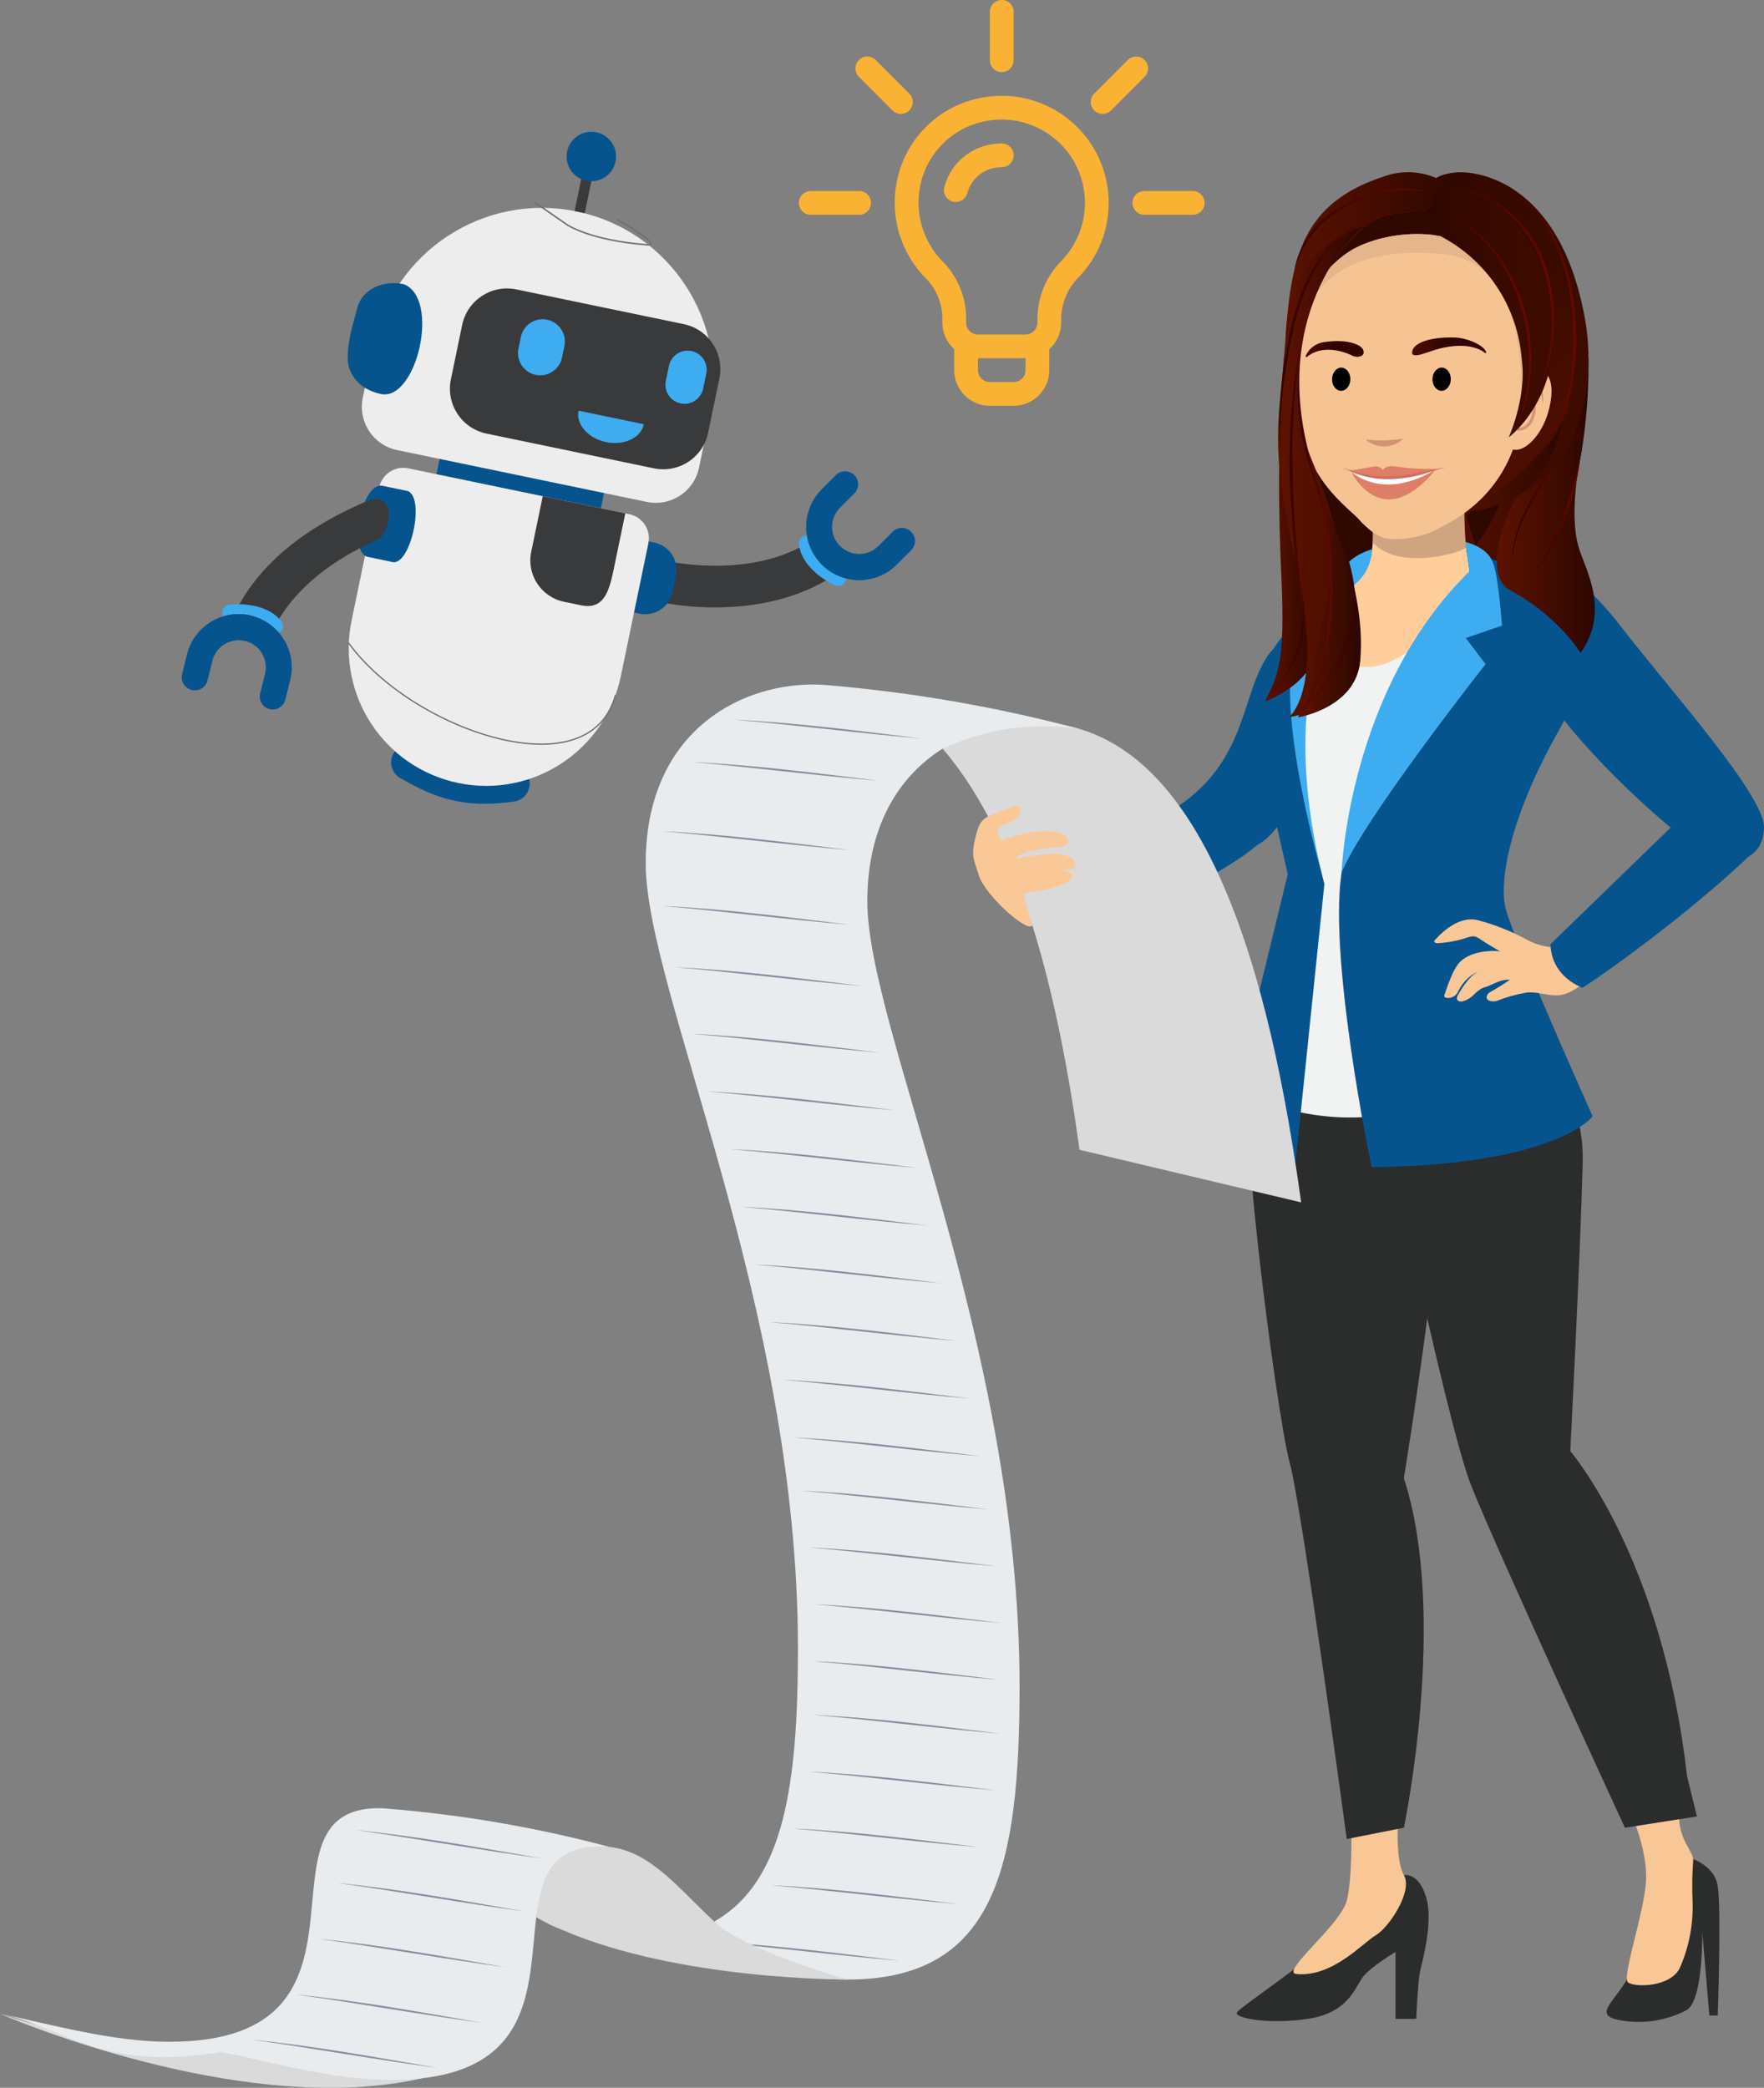 <?xml version="1.0" encoding="utf-8"?>
<svg xmlns="http://www.w3.org/2000/svg" xmlns:xlink="http://www.w3.org/1999/xlink" version="1.1" id="Layer_2_00000183233215387541652990000012170040760510545801_" x="0px" y="0px" viewBox="0 0 388.626 459.777" style="enable-background:new 0 0 388.626 459.777;">
<rect x="0" y="0" width="388.626" height="459.777" fill="#808080" stroke="none"/>
<style type="text/css">
	.st0{fill:#06548E;}
	.st1{fill:#EDEDED;}
	.st2{fill:#393A3B;}
	.st3{fill:#3EACF0;}
	.st4{fill:#706F6F;}
	.st5{fill:#F9B233;}
	.st6{fill:url(#SVGID_1_);}
	.st7{fill:#2B2C2C;}
	.st8{fill:#F9C796;}
	.st9{fill:#F1F2F2;}
	.st10{fill:#2F0800;}
	.st11{fill:url(#SVGID_00000048486943838512627820000017033582622846272141_);}
	.st12{fill:#FFCE9B;}
	.st13{fill:url(#SVGID_00000127032947683171118120000001846774105418361218_);}
	.st14{fill:url(#SVGID_00000037680791869328961890000016254908683813835700_);}
	.st15{fill:#CEA580;}
	.st16{fill:url(#SVGID_00000176002903783785631410000000354929115554120093_);}
	.st17{fill:url(#SVGID_00000082362992275221513030000013291978889158758331_);}
	.st18{fill:#5A2110;}
	.st19{fill:#F6C493;}
	.st20{fill:#E5B68B;}
	.st21{fill:#D39375;}
	.st22{fill:url(#SVGID_00000020400086051815952620000016317729548990930083_);}
	.st23{fill:url(#SVGID_00000044143478688386092660000009532951574582136503_);}
	.st24{fill:#FFFFFF;}
	.st25{fill:#DE7E67;}
	.st26{fill:#D86C5C;}
	.st27{fill:url(#SVGID_00000026881966543722127430000004183325681100386486_);}
	.st28{fill:url(#SVGID_00000176037384039213701880000009421243397886584492_);}
	.st29{fill:url(#SVGID_00000111164321626299880470000005906130006348975783_);}
	.st30{fill:url(#SVGID_00000083810075137773962500000014941440328243754399_);}
	.st31{fill:url(#SVGID_00000145033837227315041050000018133231749798023580_);}
	.st32{fill:url(#SVGID_00000173150632506670668400000011498317846844983176_);}
	.st33{fill:url(#SVGID_00000037679566694605052610000009235010893810853272_);}
	.st34{fill:url(#SVGID_00000160160641898666650460000003325716265615651747_);}
	.st35{fill:url(#SVGID_00000033338412122728244280000012216487020252155314_);}
	.st36{fill:url(#SVGID_00000111186135906038459290000013152107216366525090_);}
	.st37{fill:url(#SVGID_00000114064838453692976560000010764950843654437774_);}
	.st38{fill:url(#SVGID_00000173137496247304267880000018384344779537396382_);}
	.st39{fill:url(#SVGID_00000165926158530536280740000003966518115335736244_);}
	.st40{fill:url(#SVGID_00000165950077075140729060000013869952468639520441_);}
	.st41{fill:url(#SVGID_00000058571090595965105220000004563174734898145455_);}
	.st42{fill:#DADADA;}
	.st43{fill:#E8ECEF;}
	.st44{opacity:0.5;}
	.st45{fill:#212D4C;}
	.st46{fill:#FAC897;}
</style>
<path class="st0" d="M106.773,177.012c-7.2,0-12.424-2.101-18.6-5.658&#xD;&#xA;	c-1.916-1.104-2.575-3.552-1.471-5.468s3.552-2.575,5.468-1.471l0,0&#xD;&#xA;	c6.75,3.888,11.232,5.411,19.952,4.175c2.189-0.311,4.216,1.212,4.527,3.401s-1.212,4.216-3.401,4.527&#xD;&#xA;	l0,0C111.105,176.835,108.941,177,106.773,177.012z"/>
<rect x="111.028" y="87.407" transform="matrix(0.203 -0.979 0.979 0.203 -12.248 196.773)" class="st0" width="7.47" height="37.009"/>
<path class="st1" d="M142.509,110.532L87.468,99.116c-5.259-1.091-8.638-6.239-7.548-11.498l0,0l2.424-11.686&#xD;&#xA;	c4.243-20.458,24.268-33.603,44.727-29.36c20.458,4.243,33.603,24.268,29.36,44.727l-2.424,11.686&#xD;&#xA;	c-1.091,5.259-6.239,8.638-11.498,7.548C142.51,110.532,142.51,110.532,142.509,110.532z"/>
<path class="st2" d="M113.76,63.733l36.887,7.651c5.463,1.133,8.973,6.481,7.84,11.944l-2.482,11.968&#xD;&#xA;	c-1.133,5.463-6.481,8.973-11.944,7.84l-36.887-7.651c-5.463-1.133-8.973-6.481-7.84-11.944&#xD;&#xA;	l2.482-11.968C102.949,66.11,108.296,62.6,113.76,63.733z"/>
<path class="st3" d="M118.022,82.555c-2.648-0.549-4.35-3.141-3.8-5.789l0.535-2.581&#xD;&#xA;	c0.561-2.646,3.16-4.336,5.806-3.775c2.63,0.557,4.318,3.13,3.784,5.764l-0.535,2.581&#xD;&#xA;	C123.263,81.402,120.671,83.104,118.022,82.555z"/>
<path class="st3" d="M149.947,88.844c-2.27-0.471-3.728-2.692-3.257-4.962v-0l0.687-3.315&#xD;&#xA;	c0.471-2.27,2.692-3.728,4.962-3.257c2.27,0.471,3.728,2.692,3.257,4.962l0,0l-0.687,3.315&#xD;&#xA;	C154.438,87.856,152.217,89.315,149.947,88.844z"/>
<path class="st0" d="M83.917,86.769c7.883,1.635,13.179-21.064,5.018-24.194&#xD;&#xA;	c-4.833-1.002-9.267,1.37-10.213,5.23c-0.465,1.898-1.923,6.135-2.096,10.104&#xD;&#xA;	C76.222,82.23,79.083,85.766,83.917,86.769z"/>
<rect x="123.285" y="40.096" transform="matrix(0.203 -0.979 0.979 0.203 62.308 159.044)" class="st2" width="11.172" height="2.288"/>
<circle class="st0" cx="130.275" cy="34.471" r="5.451"/>
<path class="st2" d="M157.588,133.758c-4.667,0.025-9.322-0.486-13.873-1.522&#xD;&#xA;	c-2.449-0.627-3.925-3.12-3.299-5.568c0.625-2.442,3.107-3.919,5.552-3.303&#xD;&#xA;	c0.336,0.083,18.091,4.35,31.615-3.564c2.18-1.279,4.984-0.549,6.263,1.63&#xD;&#xA;	c1.279,2.18,0.549,4.984-1.63,6.263c-0.003,0.002-0.007,0.004-0.01,0.006&#xD;&#xA;	C174.007,132.499,164.891,133.758,157.588,133.758z"/>
<path class="st0" d="M140.911,135.15l-1.385-0.287l0,0l3.247-15.657l0,0l1.385,0.287&#xD;&#xA;	c3.316,0.688,5.447,3.934,4.759,7.25l0,0l-0.756,3.647&#xD;&#xA;	C147.473,133.707,144.227,135.838,140.911,135.15L140.911,135.15z"/>
<path class="st3" d="M184.674,129.059c-0.235,0-0.467-0.048-0.682-0.142&#xD;&#xA;	c-0.295-0.128-7.241-3.208-7.983-9.036c-0.121-0.94,0.544-1.8,1.484-1.92&#xD;&#xA;	c0.94-0.121,1.8,0.544,1.92,1.484c0,0.001,0,0.002,0,0.003&#xD;&#xA;	c0.495,3.885,5.895,6.299,5.949,6.323c0.868,0.38,1.264,1.393,0.884,2.261&#xD;&#xA;	c-0.273,0.624-0.89,1.028-1.572,1.028H184.674z"/>
<path class="st0" d="M189.298,127.741c-6.463,0-11.703-5.239-11.703-11.702&#xD;&#xA;	c-0-3.103,1.232-6.08,3.426-8.274l3.142-3.144c1.117-1.117,2.928-1.118,4.045-0.001&#xD;&#xA;	s1.118,2.928,0.001,4.045l-3.142,3.144c-2.336,2.337-2.335,6.124,0.002,8.46&#xD;&#xA;	c1.122,1.121,2.643,1.751,4.229,1.751h0.001c1.587,0.004,3.111-0.627,4.229-1.753l3.142-3.143&#xD;&#xA;	c1.117-1.117,2.928-1.118,4.045-0.001s1.118,2.928,0.001,4.045l0,0l-3.142,3.143&#xD;&#xA;	c-2.189,2.202-5.169,3.437-8.274,3.43L189.298,127.741z"/>
<path class="st1" d="M100.966,172.434c-16.377-3.397-26.9-19.427-23.503-35.804v-0l6.074-29.286&#xD;&#xA;	c0.608-2.932,3.478-4.816,6.411-4.208c0,0,0,0,0,0l48.688,10.098&#xD;&#xA;	c2.932,0.608,4.816,3.478,4.208,6.411v0l-6.074,29.286&#xD;&#xA;	C133.373,165.308,117.343,175.83,100.966,172.434L100.966,172.434z"/>
<path class="st0" d="M84.309,106.991l5.618,1.165c3.705,1.835,0.562,15.935-3.247,15.657l-5.618-1.165&#xD;&#xA;	C76.583,121.718,79.661,106.028,84.309,106.991z"/>
<path class="st2" d="M60.663,137.682l-8.038-4.378c7.193-13.205,21.267-19.915,27.667-22.7&#xD;&#xA;	c4.441-1.933,5.142,1.12,5.218,1.472c0.298,1.375,0.304,5.688-2.975,7.116&#xD;&#xA;	C76.99,121.606,66.313,127.309,60.663,137.682z"/>
<path class="st3" d="M60.625,139.58c-0.525,0.001-1.022-0.24-1.347-0.652&#xD;&#xA;	c-2.429-3.071-8.299-2.35-8.359-2.343c-0.94,0.123-1.802-0.539-1.925-1.479&#xD;&#xA;	c-0.123-0.938,0.536-1.798,1.473-1.924c0.32-0.041,7.858-0.992,11.503,3.617&#xD;&#xA;	c0.588,0.744,0.462,1.823-0.282,2.411C61.386,139.45,61.011,139.58,60.625,139.58z"/>
<path class="st0" d="M60.092,156.252c-1.581-0-2.862-1.283-2.862-2.864&#xD;&#xA;	c0-0.231,0.028-0.46,0.083-0.684l1.068-4.314c0.794-3.207-1.162-6.451-4.37-7.245&#xD;&#xA;	s-6.451,1.162-7.245,4.37l0,0l-1.068,4.314c-0.377,1.534-1.927,2.471-3.461,2.094&#xD;&#xA;	s-2.471-1.927-2.094-3.461c0.001-0.002,0.001-0.005,0.002-0.007l1.068-4.314&#xD;&#xA;	c1.551-6.274,7.895-10.103,14.169-8.552c6.274,1.551,10.103,7.895,8.552,14.169&#xD;&#xA;	c-0,0.002-0.001,0.004-0.001,0.006l-1.068,4.314C62.55,155.354,61.406,156.251,60.092,156.252z"/>
<path class="st2" d="M127.982,133.293l-3.744-0.777c-5.022-1.042-8.249-5.958-7.208-10.98l2.542-12.257&#xD;&#xA;	l18.187,3.772l-2.542,12.257C134.177,130.331,133.005,134.335,127.982,133.293z"/>
<path class="st4" d="M119.273,164.026c-14.092,0-33.479-9.841-42.541-22.271&#xD;&#xA;	c-0.047-0.064-0.033-0.154,0.031-0.2s0.154-0.033,0.2,0.031&#xD;&#xA;	c10.037,13.769,32.798,24.349,46.835,21.767c6.089-1.119,10.111-4.655,11.631-10.227&#xD;&#xA;	c0.021-0.076,0.099-0.121,0.176-0.101s0.121,0.099,0.101,0.176l0,0&#xD;&#xA;	c-1.551,5.685-5.651,9.292-11.855,10.433C122.34,163.902,120.808,164.034,119.273,164.026z"/>
<path class="st4" d="M142.738,54.085c-0.277-0.005-0.553-0.032-0.826-0.08&#xD;&#xA;	c-0.089-0.004-10.596-0.662-16.881-4.247l-7.146-4.938c-0.075-0.051-0.094-0.152-0.043-0.227&#xD;&#xA;	c0.051-0.074,0.152-0.094,0.227-0.043c0.001,0,0.001,0.001,0.002,0.001l7.135,4.931&#xD;&#xA;	c6.208,3.54,16.638,4.193,16.743,4.199c1.15,0.184,1.236-0.019,1.236-0.021&#xD;&#xA;	c0.188-0.539-3.538-3.046-7.099-5.06c-0.078-0.044-0.106-0.144-0.062-0.222&#xD;&#xA;	s0.144-0.106,0.222-0.062l0,0c1.793,1.014,7.614,4.404,7.247,5.452&#xD;&#xA;	C143.417,53.981,143.177,54.085,142.738,54.085z"/>
<path class="st3" d="M133.525,97.36c3.973,0.824,7.698-0.938,8.32-3.937l-14.388-2.984&#xD;&#xA;	C126.836,93.437,129.552,96.536,133.525,97.36z"/>
<path class="st0" d="M189.298,127.741c-3.105,0.009-6.084-1.225-8.273-3.426&#xD;&#xA;	c-1.117-1.117-1.118-2.928-0.001-4.045s2.928-1.118,4.045-0.001l0,0&#xD;&#xA;	c1.119,1.125,2.642,1.756,4.229,1.751h0.001c1.587,0.004,3.111-0.627,4.229-1.753l3.142-3.143&#xD;&#xA;	c1.117-1.117,2.928-1.118,4.045-0.001s1.118,2.928,0.001,4.045l-3.142,3.143&#xD;&#xA;	c-2.189,2.202-5.169,3.437-8.274,3.43H189.298z"/>
<path class="st0" d="M42.925,152.003c-1.581-0-2.862-1.283-2.862-2.864&#xD;&#xA;	c0-0.231,0.028-0.46,0.083-0.684l1.068-4.314c1.552-6.274,7.897-10.101,14.171-8.549&#xD;&#xA;	c0,0,0.001,0,0.001,0c1.534,0.376,2.473,1.924,2.098,3.458&#xD;&#xA;	c-0.376,1.534-1.924,2.473-3.458,2.097c-0.004-0.001-0.009-0.002-0.013-0.003&#xD;&#xA;	c-3.207-0.794-6.451,1.163-7.245,4.37l-1.068,4.314C45.383,151.105,44.239,152.002,42.925,152.003z"/>
<path class="st5" d="M215.058,21.777c-8.436,2.007-15.06,8.532-17.192,16.937&#xD;&#xA;	c-2.117,8.184,0.296,16.875,6.329,22.797c2.264,2.43,3.487,5.649,3.407,8.969v0.563&#xD;&#xA;	c-0.001,2.233,0.952,4.361,2.618,5.848v4.625c0.005,4.336,3.519,7.85,7.855,7.855h5.237&#xD;&#xA;	c4.336-0.005,7.85-3.519,7.855-7.855v-4.625c1.666-1.487,2.619-3.615,2.618-5.848v-0.573&#xD;&#xA;	c-0.03-3.396,1.256-6.672,3.589-9.14c9.196-9.221,9.176-24.152-0.046-33.348&#xD;&#xA;	c-5.831-5.815-14.272-8.167-22.27-6.205L215.058,21.777z M225.93,81.516&#xD;&#xA;	c-0.002,1.445-1.173,2.617-2.618,2.618h-5.237c-1.445-0.002-2.617-1.173-2.618-2.618v-2.618h10.473&#xD;&#xA;	L225.93,81.516z M233.667,57.631c-3.326,3.441-5.165,8.053-5.119,12.839v0.573&#xD;&#xA;	c-0.002,1.445-1.173,2.617-2.618,2.618H215.457c-1.445-0.002-2.617-1.173-2.618-2.618v-0.563&#xD;&#xA;	c0.098-4.729-1.693-9.303-4.977-12.708c-4.701-4.629-6.574-11.416-4.912-17.801&#xD;&#xA;	c1.651-6.499,6.774-11.544,13.298-13.094c9.831-2.446,19.785,3.541,22.231,13.372&#xD;&#xA;	c1.552,6.237-0.273,12.831-4.811,17.382H233.667z M200.328,20.617l-7.406-7.405&#xD;&#xA;	c-1.024-1.021-2.682-1.018-3.703,0.007c-1.018,1.022-1.018,2.674,0,3.696l7.406,7.406&#xD;&#xA;	c1.024,1.021,2.682,1.018,3.703-0.007c1.018-1.022,1.018-2.674,0-3.696L200.328,20.617z&#xD;&#xA;	 M189.274,42.067h-10.648c-1.446-0.003-2.621,1.167-2.623,2.613c-0.003,1.446,1.167,2.621,2.613,2.623&#xD;&#xA;	c0.003,0,0.007,0,0.01,0h10.648c1.446-0.003,2.616-1.177,2.613-2.623&#xD;&#xA;	c-0.003-1.442-1.171-2.61-2.613-2.613H189.274z M262.76,42.067h-10.648&#xD;&#xA;	c-1.446,0.003-2.616,1.177-2.613,2.623c0.003,1.442,1.171,2.61,2.613,2.613h10.648&#xD;&#xA;	c1.446,0.003,2.621-1.167,2.623-2.613c0.003-1.446-1.167-2.621-2.613-2.623&#xD;&#xA;	C262.767,42.067,262.764,42.067,262.76,42.067z M252.167,13.211c-1.022-1.022-2.68-1.023-3.703-0&#xD;&#xA;	c-0,0-0,0-0,0l-7.406,7.406c-1.021,1.024-1.018,2.682,0.007,3.703&#xD;&#xA;	c1.022,1.018,2.675,1.018,3.696,0l7.406-7.406c1.022-1.022,1.023-2.68,0-3.703&#xD;&#xA;	C252.167,13.212,252.167,13.212,252.167,13.211z M220.693,0c-1.446,0-2.618,1.172-2.618,2.618&#xD;&#xA;	v10.648c-0.004,1.446,1.165,2.621,2.611,2.625c1.446,0.004,2.621-1.165,2.625-2.611&#xD;&#xA;	c0-0.005,0-0.009,0-0.014V2.618C223.311,1.172,222.139,0,220.693,0z"/>
<path class="st5" d="M220.693,31.594c-1.097,0.002-2.189,0.131-3.257,0.383&#xD;&#xA;	c-4.591,1.129-8.199,4.676-9.405,9.248c-0.348,1.403,0.507,2.823,1.911,3.172&#xD;&#xA;	c1.403,0.348,2.823-0.507,3.172-1.911c0.729-2.665,2.836-4.731,5.515-5.409&#xD;&#xA;	c0.676-0.161,1.369-0.243,2.064-0.245c1.446,0.003,2.621-1.167,2.623-2.613&#xD;&#xA;	c0.003-1.446-1.167-2.621-2.613-2.623c-0.003-0-0.007-0-0.01,0V31.594z"/>
<linearGradient id="SVGID_1_" gradientUnits="userSpaceOnUse" x1="4467.938" y1="604.635" x2="4504.646" y2="604.635" gradientTransform="matrix(-1 0 0 1 4817.91 -498)">
	<stop offset="0" style="stop-color:#2C0700"/>
	<stop offset="1" style="stop-color:#5D1200"/>
</linearGradient>
<path class="st6" d="M314.994,106.232c0,0-8.93,36.035,13.798,26.837s21.157-54.369,21.157-54.369&#xD;&#xA;	L314.994,106.232z"/>
<path class="st0" d="M290.479,136.902c-3.577,0.943-9.153,4.469-11.242,7.603&#xD;&#xA;	c-5.912,8.867-4.496,22.702-19.649,33.034c-8.08,5.509,10.528,12.063,17.322,8.578&#xD;&#xA;	c11.895-6.103,19.268-44.66,17.741-50.674L290.479,136.902z"/>
<path class="st0" d="M259.587,177.539l-24.404,17.912l5.352,10.141c0,0,31.569-13.226,38.307-21.39&#xD;&#xA;	S266.517,172.425,259.587,177.539z"/>
<path class="st7" d="M371.253,408.838c0,0,6.361,1.304,7.182,6.518s0,28.493,0,28.493h-1.847l-1.562-18.437&#xD;&#xA;	c0,0,0.262,15.457-3.568,17.319c-3.939,2.025-8.381,2.866-12.788,2.421&#xD;&#xA;	c-8.648-0.927-3.404-3.609,0.075-9.719S371.253,408.838,371.253,408.838z"/>
<path class="st7" d="M309.286,412.935c0,0,3.283-0.715,4.925,4.95s-1.026,14.418-1.436,16.653&#xD;&#xA;	s-0.762,10.056-0.762,10.056h-4.573v-14.712c0,0-5.745,3.352-7.387,5.773s-3.283,7.635-11.901,8.939&#xD;&#xA;	s-16.62-0.186-15.594-1.49s15.547-11.143,17.157-13.331S309.286,412.935,309.286,412.935z"/>
<path class="st8" d="M358.942,398.409c0,0,4.104,8.753,3.693,15.829s-5.399,21.223-3.962,22.34&#xD;&#xA;	s9.708,1.125,11.554-3.531c1.926-4.506,2.836-9.381,2.667-14.279&#xD;&#xA;	c-0.133-3-0.09-6.005,0.13-9c0.075-2.049-2.792-4.109-3.103-9.131&#xD;&#xA;	S358.942,398.409,358.942,398.409z"/>
<path class="st8" d="M308.055,399.154c0,0-0.821,10.243,1.231,13.781s-3.283,11.538-6.156,13.222&#xD;&#xA;	s-9.527,9.311-17.513,8.567c-3.764-0.351,9.921-10.896,11.152-16.342s0.924-15.875,0.924-15.875&#xD;&#xA;	L308.055,399.154z"/>
<path class="st7" d="M332.267,224.719c0,0,16.962,10.221,16.415,31.431s-2.736,63.422-2.736,63.422&#xD;&#xA;	s20.245,23.341,25.717,71.512l2.189,8.939l-15.868,2.483c0,0-28.453-61.58-33.924-75.485&#xD;&#xA;	s-22.434-93.86-21.887-98.329S332.267,224.719,332.267,224.719z"/>
<path class="st7" d="M307.093,226.189c0,0-26.874,2.849-31.252,7.339&#xD;&#xA;	c-4.377,4.49,5.54,78.595,8.276,88.528s12.585,82.934,12.585,82.934l12.585-2.483&#xD;&#xA;	c0,0,9.849-46.681,0-76.975c0,0,10.396-63.566,8.207-77.471C316.282,239.896,312.66,232.281,307.093,226.189z"/>
<path class="st9" d="M320.124,127.882c-2.394-0.792-5.047,0.172-7.103,1.631&#xD;&#xA;	c-1.411,1.001-5.2-0.632-6.88-0.221c-2.744,0.67-0.471-1.426-3.283-1.694&#xD;&#xA;	c-5.527-0.528-12.292,7.988-14.496,13.083c-6.028,13.935-5.159,29.781-3.633,44.887&#xD;&#xA;	c1.028,10.179,2.655,20.71,1.722,30.946c-0.228,2.506-7.964,26.099-7.595,26.237&#xD;&#xA;	c9.166,3.413,19.095,4.237,28.698,2.38c0.5-0.097,1.077-0.267,1.251-0.746&#xD;&#xA;	c0.081-0.377,0.019-0.771-0.174-1.106c-3.683-8.715-4.231-19.288-4.21-28.64&#xD;&#xA;	c-0.063-10.666,0.623-21.324,2.054-31.894c1.429-10.479,4.075-20.756,7.886-30.622&#xD;&#xA;	C316.172,147.535,328.76,130.738,320.124,127.882z"/>
<path class="st0" d="M327.89,123c5.138,1.364,10.343,2.46,15.594,3.283&#xD;&#xA;	c7.653,1.147,10.396,16.141,0,34.471s-13.406,32.83-11.764,39.396s19.151,45.688,19.151,45.688&#xD;&#xA;	s-7.686,10.67-48.711,11.217c0,0-10.007-47.877-6.365-66.207s7.746-31.736,13.491-40.49&#xD;&#xA;	s18.056-25.99,18.056-25.99L327.89,123z"/>
<path class="st0" d="M340.793,124.327c0,0,6.248,0.588,16.37,13.72s31.462,36.934,31.462,44.047&#xD;&#xA;	s-6.84,10.943-18.056,2.189s-30.107-27.632-32.563-36.66S340.793,124.327,340.793,124.327z"/>
<path class="st0" d="M297.796,129.292c0,0-10.123,8.481-12.038,22.16s6.019,43.226,6.019,43.226&#xD;&#xA;	l-6.317,61.009c0,0-13.381-0.547-15.843-5.198l14.09-58c0,0-4.241-18.056-6.156-28.453&#xD;&#xA;	S275.636,139.415,297.796,129.292z"/>
<path class="st3" d="M298.781,128.512c0,0-18.936,15.964-7.567,63.978c0,0-9.697-33.24-6.277-48.424&#xD;&#xA;	l3.961-2.816l-1.636-3.613C287.263,137.636,292.434,131.053,298.781,128.512z"/>
<path class="st8" d="M341.229,208.531c-1.825-0.26-3.585-0.862-5.186-1.774&#xD;&#xA;	c-3.288-1.761-6.768-3.135-10.372-4.094c-3.685-0.955-7.233,1.774-9.554,4.367&#xD;&#xA;	c-0.137,0.136-0.137,0.136-0.137,0.273c0,0.273,0.409,0.409,0.682,0.409&#xD;&#xA;	c2.373-0.124,4.716-0.584,6.96-1.365c0.399-0.113,0.814-0.159,1.228-0.136&#xD;&#xA;	c0.492,0.144,0.955,0.375,1.365,0.682c1.365,0.955,2.866,1.774,4.231,2.593&#xD;&#xA;	c-3.003-0.273-7.097,0.273-9.144,2.73c-0.677,0.923-1.228,1.933-1.638,3.003&#xD;&#xA;	c-0.546,1.228-0.955,2.457-1.365,3.685c-0.139,0.206-0.139,0.476,0,0.682&#xD;&#xA;	c0.071,0.078,0.168,0.127,0.273,0.136c1.155,0.235,2.31-0.4,2.73-1.501&#xD;&#xA;	c1.049-2.17,2.913-3.838,5.186-4.64c-2.32,0.682-4.231,3.685-5.323,5.596&#xD;&#xA;	c-0.546,0.955,0.136,1.501,0.955,1.365c0.924-0.233,1.771-0.703,2.457-1.365&#xD;&#xA;	c0.375-0.401,0.786-0.767,1.228-1.092c0.519-0.408,1.127-0.688,1.774-0.819&#xD;&#xA;	c1.774-0.682,3.139-1.638,5.05-1.501c-1.405,0.989-2.863,1.9-4.367,2.73&#xD;&#xA;	c-0.327,0.172-0.572,0.467-0.682,0.819c-0.409,1.228,1.501,1.365,2.184,1.092&#xD;&#xA;	c2.029-0.797,4.132-1.392,6.278-1.774c2.32-0.409,4.777,0.682,7.233,0.546s4.64-1.911,6.824-3.548&#xD;&#xA;	l5.596-4.504c0.325-0.145,0.537-0.463,0.546-0.819c0.098-0.9-0.093-1.809-0.546-2.593&#xD;&#xA;	c-1.234-2.343-2.848-4.464-4.777-6.278c-2.73,3.412-5.596,7.097-9.281,7.097L341.229,208.531z"/>
<path class="st0" d="M387.557,186.379c-9.848,9.858-27.24,23.477-38.875,31.144&#xD;&#xA;	c0,0-6.84-2.189-7.113-9.575l32.284-31.325L387.557,186.379z"/>
<path class="st10" d="M302.847,107.7c0,0,3.682,4.657,3.114,14.426s-11.838,8.065-11.838,8.065&#xD;&#xA;	s-3.484-13.282-4.591-19.31s0-14.259,0-14.259L302.847,107.7z"/>
<linearGradient id="SVGID_00000162332755798068289290000013229293409428016048_" gradientUnits="userSpaceOnUse" x1="4466.533" y1="616.427" x2="4488.174" y2="616.427" gradientTransform="matrix(-1 0 0 1 4817.91 -498)">
	<stop offset="0" style="stop-color:#2C0700"/>
	<stop offset="1" style="stop-color:#5D1200"/>
</linearGradient>
<path style="fill:url(#SVGID_00000162332755798068289290000013229293409428016048_);" d="M336.062,107.079&#xD;&#xA;	c-4.245,4.158-9.83,19.435-3.417,22.878c10.791,5.793,15.57,13.864,15.57,13.864&#xD;&#xA;	c6.474-9.235,1.259-17.988-0.341-23.04c-2.54-8.021,0.58-21.472,0.58-21.472&#xD;&#xA;	C349.549,83.1,340.306,102.921,336.062,107.079z"/>
<path class="st12" d="M323.663,107.587c-5.606,4.348-20.172,8.559-20.969,8.108&#xD;&#xA;	c-0.372,1.196,0.366,8.726-3.206,11.797c-16.968,14.586,3.915,35.42,24.175-0.419&#xD;&#xA;	C324.418,125.737,320.405,112.443,323.663,107.587z"/>
<path class="st3" d="M322.813,119.349c0,0,4.603,0.964,5.997,4.288c0.749,1.787,1.448,5.769,2.089,14.136&#xD;&#xA;	l-7.965,2.736l4.352,5.745c0,0-27.407,34.813-31.732,45.996c0,0,1.315-40.152,28.175-66.418&#xD;&#xA;	L322.813,119.349z"/>
<path class="st10" d="M325.085,120.16c3.535-4.565,6.054-9.833,7.388-15.451&#xD;&#xA;	c-2.478,3.502-5.709,6.404-9.456,8.493C323.587,115.555,324.277,117.878,325.085,120.16z"/>
<linearGradient id="SVGID_00000080905034300802618410000004171729770074898835_" gradientUnits="userSpaceOnUse" x1="4468.169" y1="602.416" x2="4485.088" y2="602.416" gradientTransform="matrix(-1 0 0 1 4817.91 -498)">
	<stop offset="0" style="stop-color:#620900"/>
	<stop offset="1" style="stop-color:#350400"/>
</linearGradient>
<path style="fill:url(#SVGID_00000080905034300802618410000004171729770074898835_);" d="M348.44,90.552&#xD;&#xA;	c-0.521,1.673-1.17,3.304-1.942,4.878c-1.581,3.115-3.336,6.139-5.257,9.057&#xD;&#xA;	c-1.912,2.897-3.656,5.903-5.222,9.001c-1.57,3.102-2.545,6.471-2.875,9.932&#xD;&#xA;	c0.014-1.751,0.239-3.493,0.671-5.19c0.438-1.699,1.023-3.356,1.749-4.953&#xD;&#xA;	c1.494-3.162,3.209-6.214,5.134-9.133c1.865-2.942,3.757-5.859,5.353-8.937&#xD;&#xA;	c1.66-3.055,2.799-6.365,3.371-9.794C349.285,87.156,348.956,88.88,348.44,90.552z"/>
<linearGradient id="SVGID_00000081622867518699844960000017809040973737515697_" gradientUnits="userSpaceOnUse" x1="4469.55" y1="611.641" x2="4479.591" y2="611.641" gradientTransform="matrix(-1 0 0 1 4817.91 -498)">
	<stop offset="0" style="stop-color:#620900"/>
	<stop offset="1" style="stop-color:#350400"/>
</linearGradient>
<path style="fill:url(#SVGID_00000081622867518699844960000017809040973737515697_);" d="M346.799,108.031&#xD;&#xA;	c-0.553,2.1-1.225,4.167-2.014,6.19c-0.789,2.024-1.699,3.998-2.724,5.914&#xD;&#xA;	c-1.019,1.915-2.18,3.752-3.473,5.495c1.083-1.875,2.086-3.785,3.025-5.723&#xD;&#xA;	c0.931-1.942,1.795-3.913,2.572-5.92c0.788-2.002,1.489-4.038,2.132-6.094&#xD;&#xA;	c0.637-2.057,1.212-4.138,1.726-6.241C347.773,103.804,347.357,105.935,346.799,108.031z"/>
<path class="st15" d="M302.433,119.468c5.299,5.92,18.168,2.781,20.559,1.149&#xD;&#xA;	c-0.435-3.997-0.41-11.21-0.41-11.21c-6.625,5.294-20.511,4.287-20.511,4.287&#xD;&#xA;	C302.368,115.603,302.489,117.536,302.433,119.468z"/>
<linearGradient id="SVGID_00000070827482081918880960000011220795613910624129_" gradientUnits="userSpaceOnUse" x1="4519.655" y1="566.861" x2="4386.076" y2="600.938" gradientTransform="matrix(-1 0 0 1 4817.91 -498)">
	<stop offset="0" style="stop-color:#2C0700"/>
	<stop offset="1" style="stop-color:#5D1200"/>
</linearGradient>
<path style="fill:url(#SVGID_00000070827482081918880960000011220795613910624129_);" d="M322.9,112.617&#xD;&#xA;	c26.063-3.489,28.925-28.036,26.245-42.627c-5.661-30.82-24.53-32.375-28.303-32.023&#xD;&#xA;	c-11.51,1.075-2.477,9.541-2.477,9.541C329.078,46,322.9,112.617,322.9,112.617z"/>
<linearGradient id="SVGID_00000153674165095113033500000000272904879026690489_" gradientUnits="userSpaceOnUse" x1="4472.932" y1="577.446" x2="4501.433" y2="577.446" gradientTransform="matrix(-1 0 0 1 4817.91 -498)">
	<stop offset="0" style="stop-color:#2C0700"/>
	<stop offset="1" style="stop-color:#5D1200"/>
</linearGradient>
<path style="fill:url(#SVGID_00000153674165095113033500000000272904879026690489_);" d="M319.464,46.908&#xD;&#xA;	c6.361-3.014,24.473,4.075,25.483,35.188s-22.047,30.521-22.047,30.521s13.313-11.504,15.151-33.426&#xD;&#xA;	s-19.169-24.307-19.169-24.307S313.103,49.922,319.464,46.908z"/>
<path class="st3" d="M302.279,120.97c0,0-4.527,1.138-6.408,4.387s-0.316,5.542-0.316,5.542l2.757-2.044&#xD;&#xA;	C300.708,126.921,302.154,124.047,302.279,120.97z"/>
<g id="Layer_14">
	<path class="st18" d="M306.917,60.335c-3.701,4.089-20.682,22.717-21.044,11.831s7.934-18.798,15.658-25.447&#xD;&#xA;		s16.833,1.84,16.833,1.84S310.618,56.246,306.917,60.335z"/>
	<path class="st10" d="M315.938,64.235c-10.355-1.59-24.97,2.612-23.455-4.398s11.987-14.269,21.513-15.509&#xD;&#xA;		s10.556,6.579,10.556,6.579S326.293,65.825,315.938,64.235z"/>
	<path class="st19" d="M287.942,66.594c1.98-4.643,5.296-8.592,9.526-11.345&#xD;&#xA;		c7.631-4.667,26.007-7.186,35.163,6.581c4.335,6.524,5.304,11.026,5.503,17.887&#xD;&#xA;		c0.039,1.313,0.048,2.713,0.048,4.229c0.044,6.913-2.042,13.672-5.973,19.358&#xD;&#xA;		c-3.869,5.541-9.079,10.012-15.142,12.996c-2.455,1.331-5.158,2.141-7.94,2.382&#xD;&#xA;		c-2.851,0-5.175,0.83-9.945-4.502c-1.081-1.213-5.375-4.435-8.5-9.323&#xD;&#xA;		c-4.01-6.237-6.144-13.495-6.147-20.909C284.412,77.985,285.573,72.066,287.942,66.594z"/>
	<path class="st20" d="M287.942,66.594c1.98-4.643,5.296-8.592,9.526-11.345&#xD;&#xA;		c7.631-4.667,26.007-7.186,35.163,6.581c4.335,6.524,5.304,11.026,5.503,17.887&#xD;&#xA;		c-0.616,5.098-1.822,10.107-3.595,14.926c0,0,5.465-36.774-16.964-38.739&#xD;&#xA;		c-28.535-2.5-30.471,15.332-30.471,15.332S287.34,69.352,287.942,66.594z"/>
	
		<ellipse transform="matrix(0.015 -1 1 0.015 207.505 377.716)" cx="295.453" cy="83.544" rx="2.554" ry="2.018"/>
	
		<ellipse transform="matrix(0.015 -1 1 0.015 229.303 399.831)" cx="317.575" cy="83.538" rx="2.554" ry="2.018"/>
	<path class="st21" d="M300.841,96.776c1.128,0.09,2.066,0.212,3.137,0.23&#xD;&#xA;		c1.723-0.024,3.443-0.151,5.151-0.383C306.831,98.83,303.22,98.897,300.841,96.776z"/>
	
		<linearGradient id="SVGID_00000154416885419573322510000014313145182691927463_" gradientUnits="userSpaceOnUse" x1="4517.477" y1="574.881" x2="4530.265" y2="574.881" gradientTransform="matrix(-1 0 0 1 4817.91 -498)">
		<stop offset="0.532" style="stop-color:#300500"/>
		<stop offset="1" style="stop-color:#4F0B00"/>
	</linearGradient>
	<path style="fill:url(#SVGID_00000154416885419573322510000014313145182691927463_);" d="M297.906,78.313&#xD;&#xA;		c1.102,0.578,3.042,0.231,2.402-1.292c-0.429-1.021-3.172-2.475-8.664-1.675&#xD;&#xA;		c-1.749,0.252-3.249,1.378-3.981,2.986c-0.073,0.2,0.1,0.397,0.247,0.278&#xD;&#xA;		C292.005,75.295,297.622,78.165,297.906,78.313z"/>
	
		<linearGradient id="SVGID_00000056402002833163625750000010236841074760611764_" gradientUnits="userSpaceOnUse" x1="4490.482" y1="574.278" x2="4506.812" y2="574.278" gradientTransform="matrix(-1 0 0 1 4817.91 -498)">
		<stop offset="0.532" style="stop-color:#300500"/>
		<stop offset="1" style="stop-color:#4F0B00"/>
	</linearGradient>
	<path style="fill:url(#SVGID_00000056402002833163625750000010236841074760611764_);" d="M313.74,77.843&#xD;&#xA;		c-2.155,0.786-2.594,0.185-2.612,0.093c-0.382-1.931,2.889-3.818,9.466-3.606&#xD;&#xA;		c2.456,0.079,6.031,1.506,6.81,3.108c0.096,0.198-0.118,0.413-0.277,0.275&#xD;&#xA;		c-1.606-1.394-5.834-2.562-12.337-0.213C314.443,77.624,314.087,77.716,313.74,77.843z"/>
	<path class="st24" d="M305.317,107.219c-5.565-0.094-7.639-3.503-7.639-3.503s0.925,0.866,6.921,1.178&#xD;&#xA;		c3.882,0.138,7.762-0.33,11.5-1.388C316.1,103.507,310.883,107.313,305.317,107.219z"/>
	<path class="st25" d="M297.375,103.586c1.781-0.194,3.55-0.485,5.299-0.871&#xD;&#xA;		c0.746-0.129,1.503,0.162,1.971,0.758c0,0,0.772-1.244,3.305-0.667c2.849,0.389,5.724,0.55,8.598,0.483&#xD;&#xA;		C306.034,108.038,296.356,103.533,297.375,103.586z"/>
	<path class="st25" d="M297.681,103.86c0,0,2.882,6.098,8.308,6.116s10.24-6.547,10.24-6.547&#xD;&#xA;		C304.461,110.527,297.681,103.86,297.681,103.86z"/>
	<path class="st26" d="M318.377,103.396l-0.592-0.313c-2.609,0.899-5.287,1.583-8.008,2.043&#xD;&#xA;		c-1.833,0.334-3.699,0.455-5.56,0.358c-2.786-0.215-5.498-1.005-7.963-2.32l0.061-0.016l-0.443,0.595&#xD;&#xA;		l0.365-0.646c2.563,1.02,5.271,1.629,8.024,1.804c2.734,0.04,5.463-0.227,8.137-0.795&#xD;&#xA;		c1.81-0.331,3.616-0.703,5.418-1.105l0.562,0.394H318.377z"/>
	
		<linearGradient id="SVGID_00000077287637078610741770000015186708022970995886_" gradientUnits="userSpaceOnUse" x1="4527.754" y1="614.279" x2="4539.21" y2="614.279" gradientTransform="matrix(-1 0 0 1 4817.91 -498)">
		<stop offset="0" style="stop-color:#2C0700"/>
		<stop offset="1" style="stop-color:#5D1200"/>
	</linearGradient>
	<path style="fill:url(#SVGID_00000077287637078610741770000015186708022970995886_);" d="M290.151,141.748&#xD;&#xA;		c-0.208,8.775-11.451,12.727-11.451,12.727c2.47-5.57,4.553-6.925,3.597-27.549&#xD;&#xA;		c-1.429-30.832,0.647-48.844,0.647-48.844S290.36,132.973,290.151,141.748z"/>
	
		<linearGradient id="SVGID_00000114766716573713816290000010520366146645114790_" gradientUnits="userSpaceOnUse" x1="4495.328" y1="595.931" x2="4536.349" y2="595.931" gradientTransform="matrix(-1 0 0 1 4817.91 -498)">
		<stop offset="0" style="stop-color:#2C0700"/>
		<stop offset="1" style="stop-color:#5D1200"/>
	</linearGradient>
	<path style="fill:url(#SVGID_00000114766716573713816290000010520366146645114790_);" d="M316.979,47.217&#xD;&#xA;		c-10.074-2.261-15.182-0.007-22.856,9.901c-8.996,11.615-11.554,28.388-5.484,43.295&#xD;&#xA;		c3.621,8.892,4.193,10.108,9.666,32.538s-14.266,24.987-14.266,24.987&#xD;&#xA;		c5.863-6.172,4.216-22.544,1.477-34.323c-6.247-26.866-3.521-31.086-2.31-49&#xD;&#xA;		s3.616-29.9,21.779-35.788c6.381-2.274,13.499-0.155,17.598,5.238&#xD;&#xA;		C322.583,44.065,321.674,48.271,316.979,47.217z"/>
	
		<linearGradient id="SVGID_00000064315010560006557470000018114360470400404610_" gradientUnits="userSpaceOnUse" x1="4518.083" y1="631.067" x2="4531.91" y2="631.067" gradientTransform="matrix(-1 0 0 1 4817.91 -498)">
		<stop offset="0" style="stop-color:#2C0700"/>
		<stop offset="1" style="stop-color:#5D1200"/>
	</linearGradient>
	<path style="fill:url(#SVGID_00000064315010560006557470000018114360470400404610_);" d="M299.683,145.433&#xD;&#xA;		c-0.863,10.484-13.683,12.543-13.683,12.543s3.04-10.715,6.245-24.753&#xD;&#xA;		c2.588-11.336-2.072-25.065-2.072-25.065S301.212,126.857,299.683,145.433z"/>
	
		<linearGradient id="SVGID_00000041995353884438173120000001976125365808165292_" gradientUnits="userSpaceOnUse" x1="4510.497" y1="549.701" x2="4457.991" y2="619.254" gradientTransform="matrix(-1 0 0 1 4817.91 -498)">
		<stop offset="0" style="stop-color:#2C0700"/>
		<stop offset="1" style="stop-color:#5D1200"/>
	</linearGradient>
	<path style="fill:url(#SVGID_00000041995353884438173120000001976125365808165292_);" d="M314.898,46.896&#xD;&#xA;		c-3.297-1.093,4.733-2.285,8.035-1.207c27.251,8.894,24.225,28.162,22.984,41.225&#xD;&#xA;		c-1.306,13.751-22.3,25.387-22.3,25.387c6.819-5.562,13.803-14.995,11.536-34.209&#xD;&#xA;		c-1.179-11.152-7.888-20.964-17.853-26.109C311.754,51.248,322.204,49.317,314.898,46.896z"/>
	<path class="st19" d="M337.579,80.927c4.099,0.208,4.867,3.939,3.81,8.679&#xD;&#xA;		c-1.252,5.618-4.858,9.466-7.448,9.462s-0.704-3.127,0.527-7.781&#xD;&#xA;		C335.834,86.119,335.005,80.796,337.579,80.927z"/>
	<path class="st21" d="M335.376,89.995c-0.32-1.806,0.659-4.892,2.671-5.334&#xD;&#xA;		c1.754-0.133,1.972,2.207,1.938,3.485c-0.011,0.227-0.029,0.454-0.053,0.679&#xD;&#xA;		c-0.138-0.872-0.362-1.728-0.668-2.556c-0.129-0.36-0.366-0.671-0.679-0.891&#xD;&#xA;		c-0.735-0.298-1.353,0.462-1.786,0.997c-0.758,1.075-1.247,2.316-1.424,3.62L335.376,89.995z"/>
	<path class="st21" d="M334.494,94.889c-0.028,0-0.044-0.001-0.046-0.001&#xD;&#xA;		c-0.184-0.011-0.325-0.169-0.314-0.353c0-0,0-0.001,0-0.001&#xD;&#xA;		c0.014-0.183,0.171-0.322,0.354-0.314c0.086-0.002,2.388,0.083,3.031-3.14&#xD;&#xA;		c0.278-0.915,0.168-1.904-0.305-2.735c-0.262-0.369-0.658-0.621-1.103-0.702&#xD;&#xA;		c-0.183-0.023-0.313-0.189-0.292-0.372c0.016-0.179,0.175-0.311,0.354-0.295&#xD;&#xA;		c0.005,0,0.009,0.001,0.014,0.002c0.626,0.103,1.186,0.448,1.559,0.961&#xD;&#xA;		c0.598,0.981,0.753,2.169,0.429,3.271C337.469,94.756,334.875,94.889,334.494,94.889z"/>
	
		<linearGradient id="SVGID_00000042735095430296129600000003950984303768479907_" gradientUnits="userSpaceOnUse" x1="4517.78" y1="573.823" x2="4534.657" y2="573.823" gradientTransform="matrix(-1 0 0 1 4817.91 -498)">
		<stop offset="0" style="stop-color:#2C0700"/>
		<stop offset="1" style="stop-color:#5D1200"/>
	</linearGradient>
	<path style="fill:url(#SVGID_00000042735095430296129600000003950984303768479907_);" d="M283.278,73.829&#xD;&#xA;		c-0.461,16.806,5.575,27.823,5.575,27.823c-9.812-34.275,11.278-51.658,11.278-51.658&#xD;&#xA;		S283.831,53.665,283.278,73.829z"/>
	
		<linearGradient id="SVGID_00000144333530564060580830000014860347986868827320_" gradientUnits="userSpaceOnUse" x1="4055.71" y1="-83.557" x2="3974.414" y2="-62.818" gradientTransform="matrix(-0.997 0.213 0.222 1.037 4369.79 -711.305)">
		<stop offset="0" style="stop-color:#2C0700"/>
		<stop offset="1" style="stop-color:#5D1200"/>
	</linearGradient>
	<path style="fill:url(#SVGID_00000144333530564060580830000014860347986868827320_);" d="M339.394,59.002&#xD;&#xA;		c9.264,25.417-6.99,37.294-6.99,37.294c10.982-26.38-10.784-43.936-10.784-43.936&#xD;&#xA;		C303.321,37.959,330.13,33.585,339.394,59.002z"/>
	
		<linearGradient id="SVGID_00000123413135782585471950000010555292212289034175_" gradientUnits="userSpaceOnUse" x1="4475.428" y1="561.208" x2="4501.804" y2="561.208" gradientTransform="matrix(-1 0 0 1 4817.91 -498)">
		<stop offset="0" style="stop-color:#620900"/>
		<stop offset="1" style="stop-color:#350400"/>
	</linearGradient>
	<path style="fill:url(#SVGID_00000123413135782585471950000010555292212289034175_);" d="M341.407,77.584&#xD;&#xA;		c1.169-7.207,0.325-14.597-2.44-21.355c-0.217-0.557-0.472-1.098-0.763-1.62&#xD;&#xA;		c-0.284-0.528-0.595-1.043-0.922-1.549c-0.656-1.012-1.371-1.984-2.142-2.912&#xD;&#xA;		c-1.534-1.864-3.297-3.527-5.249-4.949c-1.937-1.444-4.164-2.452-6.528-2.952&#xD;&#xA;		c-1.185-0.237-2.397-0.3-3.6-0.189c-1.209,0.12-2.397,0.397-3.535,0.823&#xD;&#xA;		c2.256-1.003,4.753-1.331,7.191-0.945c2.432,0.451,4.738,1.426,6.756,2.857&#xD;&#xA;		c2.023,1.406,3.845,3.081,5.415,4.979c0.793,0.94,1.53,1.926,2.208,2.953&#xD;&#xA;		c0.338,0.514,0.661,1.04,0.959,1.582c0.306,0.54,0.575,1.1,0.804,1.676&#xD;&#xA;		c1.863,4.557,2.827,9.431,2.84,14.354c0.001,2.45-0.228,4.895-0.685,7.302&#xD;&#xA;		c-0.466,2.399-1.174,4.744-2.113,7C340.422,82.348,341.026,79.986,341.407,77.584z"/>
	
		<linearGradient id="SVGID_00000053508674545922040820000003466106626108091008_" gradientUnits="userSpaceOnUse" x1="4480.479" y1="568.984" x2="4503.295" y2="568.984" gradientTransform="matrix(-1 0 0 1 4817.91 -498)">
		<stop offset="0" style="stop-color:#620900"/>
		<stop offset="1" style="stop-color:#350400"/>
	</linearGradient>
	<path style="fill:url(#SVGID_00000053508674545922040820000003466106626108091008_);" d="M336.102,87.437&#xD;&#xA;		c0.071-0.295,0.115-0.595,0.16-0.895l0.139-0.898l0.139-0.898c0.048-0.299,0.059-0.603,0.091-0.904&#xD;&#xA;		l0.16-1.809l0.045-1.815c0.031-0.605-0.001-1.209-0.025-1.813l-0.029-0.906&#xD;&#xA;		c-0.006-0.302-0.016-0.604-0.052-0.905l-0.167-1.806c-0.02-0.302-0.073-0.6-0.119-0.898&#xD;&#xA;		l-0.14-0.896l-0.14-0.895c-0.047-0.298-0.125-0.591-0.186-0.887l-0.393-1.769&#xD;&#xA;		c-0.347-1.157-0.63-2.334-1.071-3.46l-0.299-0.855l-0.149-0.428&#xD;&#xA;		c-0.053-0.141-0.116-0.278-0.174-0.418l-0.707-1.668c-0.11-0.282-0.254-0.547-0.389-0.818&#xD;&#xA;		l-0.407-0.809l-0.407-0.809c-0.139-0.268-0.303-0.522-0.454-0.784l-0.925-1.557l-1.027-1.492&#xD;&#xA;		c-0.683-0.994-1.436-1.939-2.253-2.827c-0.811-0.893-1.689-1.722-2.627-2.481&#xD;&#xA;		c-0.942-0.753-1.954-1.413-3.022-1.972c-2.141-1.164-4.586-1.646-7.009-1.382&#xD;&#xA;		c2.439-0.39,4.939-0.006,7.149,1.099c1.105,0.541,2.154,1.189,3.132,1.935&#xD;&#xA;		c0.974,0.75,1.89,1.573,2.738,2.463c0.859,0.88,1.642,1.83,2.343,2.84l1.055,1.507l0.953,1.574&#xD;&#xA;		c0.155,0.265,0.324,0.521,0.467,0.793l0.421,0.818l0.42,0.818&#xD;&#xA;		c0.139,0.274,0.287,0.542,0.402,0.828l0.731,1.689c0.06,0.141,0.125,0.28,0.18,0.423l0.155,0.433&#xD;&#xA;		l0.31,0.867c0.439,1.148,0.717,2.346,1.06,3.523l0.385,1.799c0.06,0.301,0.137,0.598,0.182,0.901&#xD;&#xA;		l0.135,0.91c0.387,2.422,0.537,4.875,0.447,7.326l-0.09,1.834l-0.205,1.824&#xD;&#xA;		c-0.039,0.303-0.059,0.609-0.114,0.91l-0.162,0.903l-0.162,0.903&#xD;&#xA;		c-0.047,0.302-0.109,0.602-0.186,0.897l-0.455,1.775c-0.068,0.298-0.165,0.587-0.263,0.877&#xD;&#xA;		l-0.287,0.869c-0.342,1.172-0.869,2.279-1.322,3.407C334.955,92.161,335.63,89.821,336.102,87.437z"/>
	
		<linearGradient id="SVGID_00000060710951934168617570000017879335798374121646_" gradientUnits="userSpaceOnUse" x1="4470.66" y1="571.546" x2="4487.008" y2="571.546" gradientTransform="matrix(-1 0 0 1 4817.91 -498)">
		<stop offset="0" style="stop-color:#620900"/>
		<stop offset="1" style="stop-color:#350400"/>
	</linearGradient>
	<path style="fill:url(#SVGID_00000060710951934168617570000017879335798374121646_);" d="M339.005,99.555&#xD;&#xA;		c1.957-2.467,3.579-5.182,4.823-8.075c1.175-2.914,1.965-5.968,2.351-9.087&#xD;&#xA;		c0.384-3.123,0.517-6.272,0.399-9.417c-0.062-3.146-0.369-6.283-0.921-9.382&#xD;&#xA;		c-0.556-3.095-1.448-6.12-2.658-9.021c-1.218-2.903-2.847-5.617-4.838-8.056&#xD;&#xA;		c-1.985-2.462-4.388-4.556-7.1-6.186c2.79,1.532,5.278,3.56,7.341,5.983&#xD;&#xA;		c2.063,2.43,3.764,5.145,5.05,8.062c1.276,2.919,2.209,5.977,2.779,9.111&#xD;&#xA;		c0.577,3.126,0.908,6.293,0.988,9.471c0.1,3.178-0.054,6.359-0.462,9.512&#xD;&#xA;		c-0.398,3.166-1.232,6.263-2.477,9.201c-1.311,2.904-3.002,5.62-5.03,8.076&#xD;&#xA;		c-2.001,2.463-4.189,4.756-6.406,7.012C334.957,104.405,337.098,102.07,339.005,99.555z"/>
	
		<linearGradient id="SVGID_00000135681477406690018330000004121081352843882903_" gradientUnits="userSpaceOnUse" x1="4504.431" y1="570.938" x2="4536.26" y2="570.938" gradientTransform="matrix(-1 0 0 1 4817.91 -498)">
		<stop offset="0" style="stop-color:#620900"/>
		<stop offset="1" style="stop-color:#350400"/>
	</linearGradient>
	<path style="fill:url(#SVGID_00000135681477406690018330000004121081352843882903_);" d="M312.391,46.682l-0.543-0.019&#xD;&#xA;		l-0.544,0.018l-1.086,0.032l-1.081,0.105l-0.54,0.053l-0.535,0.087l-1.069,0.178l-1.055,0.245&#xD;&#xA;		l-0.527,0.124c-0.174,0.046-0.346,0.103-0.519,0.155l-1.037,0.31&#xD;&#xA;		c-0.341,0.117-0.677,0.247-1.016,0.37l-0.507,0.187c-0.168,0.065-0.331,0.144-0.496,0.215&#xD;&#xA;		l-0.988,0.437c-1.297,0.625-2.541,1.356-3.717,2.186c-2.36,1.647-4.413,3.695-6.066,6.05&#xD;&#xA;		c-0.816,1.185-1.541,2.429-2.17,3.722c-0.638,1.292-1.214,2.617-1.729,3.964&#xD;&#xA;		c-1.032,2.699-1.843,5.477-2.427,8.306c-0.612,2.83-1.109,5.689-1.561,8.55&#xD;&#xA;		c-0.438,2.864-0.76,5.747-0.932,8.64c-0.089,1.447-0.139,2.896-0.15,4.346&#xD;&#xA;		c0.001,1.451,0.04,2.901,0.117,4.352c-0.287-2.895-0.381-5.805-0.281-8.712&#xD;&#xA;		c0.108-2.908,0.377-5.81,0.757-8.695c0.377-2.887,0.893-5.75,1.478-8.603&#xD;&#xA;		c0.571-2.865,1.374-5.68,2.4-8.415c0.53-1.364,1.123-2.699,1.78-4.007&#xD;&#xA;		c0.651-1.315,1.399-2.579,2.239-3.782c1.697-2.407,3.821-4.481,6.266-6.122&#xD;&#xA;		c1.214-0.82,2.494-1.539,3.827-2.148l1.012-0.424c0.169-0.069,0.336-0.145,0.507-0.207l0.518-0.179&#xD;&#xA;		c0.346-0.118,0.69-0.243,1.037-0.355l1.057-0.29c0.177-0.046,0.352-0.098,0.53-0.139l0.537-0.108&#xD;&#xA;		l1.074-0.212l1.085-0.144l0.542-0.07l0.546-0.035l1.09-0.069l1.092,0.005l0.545,0.006&#xD;&#xA;		l0.544,0.043l1.086,0.087L312.391,46.682z"/>
	
		<linearGradient id="SVGID_00000158736862927594152440000015183580453538533257_" gradientUnits="userSpaceOnUse" x1="4502.67" y1="548.701" x2="4533.122" y2="548.701" gradientTransform="matrix(-1 0 0 1 4817.91 -498)">
		<stop offset="0" style="stop-color:#620900"/>
		<stop offset="1" style="stop-color:#350400"/>
	</linearGradient>
	<path style="fill:url(#SVGID_00000158736862927594152440000015183580453538533257_);" d="M310.397,41.896&#xD;&#xA;		c-1.593-0.008-3.183,0.119-4.754,0.38c-1.562,0.291-3.1,0.703-4.598,1.233&#xD;&#xA;		c-2.989,1.094-5.799,2.626-8.337,4.547c-0.642,0.46-1.249,0.967-1.815,1.518&#xD;&#xA;		c-0.56,0.558-1.086,1.15-1.575,1.772c-0.492,0.624-0.95,1.274-1.374,1.946&#xD;&#xA;		c-0.429,0.671-0.825,1.363-1.184,2.074c-0.364,0.711-0.689,1.44-0.974,2.186&#xD;&#xA;		c-0.276,0.752-0.504,1.521-0.68,2.302c0.235-1.598,0.696-3.155,1.369-4.624&#xD;&#xA;		c0.662-1.48,1.482-2.885,2.444-4.19c0.48-0.658,1.006-1.281,1.574-1.866&#xD;&#xA;		c0.574-0.58,1.19-1.117,1.844-1.605c1.283-0.992,2.641-1.883,4.062-2.664&#xD;&#xA;		c1.427-0.773,2.913-1.432,4.443-1.971c1.538-0.519,3.117-0.905,4.721-1.154&#xD;&#xA;		c1.605-0.22,3.228-0.286,4.845-0.199c1.608,0.122,3.2,0.404,4.752,0.843&#xD;&#xA;		C313.592,42.11,311.998,41.933,310.397,41.896z"/>
	
		<linearGradient id="SVGID_00000093891984595467105930000008476939961909001640_" gradientUnits="userSpaceOnUse" x1="4524.343" y1="615.531" x2="4532.261" y2="615.531" gradientTransform="matrix(-1 0 0 1 4817.91 -498)">
		<stop offset="0" style="stop-color:#620900"/>
		<stop offset="1" style="stop-color:#350400"/>
	</linearGradient>
	<path style="fill:url(#SVGID_00000093891984595467105930000008476939961909001640_);" d="M286.23,87.451&#xD;&#xA;		c0.102,1.724,0.264,3.445,0.51,5.154c0.248,1.71,0.566,3.406,0.954,5.087&#xD;&#xA;		c0.383,1.683,0.862,3.341,1.373,4.988c0.523,1.645,1.103,3.278,1.642,4.931&#xD;&#xA;		c0.554,1.653,1.017,3.335,1.387,5.039c0.364,1.707,0.617,3.432,0.812,5.161&#xD;&#xA;		c0.186,1.73,0.304,3.463,0.403,5.195c0.098,1.732,0.171,3.466,0.203,5.203&#xD;&#xA;		c0.092,3.476-0.062,6.954-0.463,10.409c-0.407,3.458-1.183,6.863-2.315,10.156&#xD;&#xA;		c-1.146,3.288-2.772,6.389-4.825,9.203c1.942-2.871,3.466-6.003,4.526-9.303&#xD;&#xA;		c1.065-3.285,1.776-6.675,2.122-10.111c0.344-3.435,0.467-6.889,0.369-10.341&#xD;&#xA;		c-0.042-1.727-0.124-3.453-0.232-5.179c-0.107-1.726-0.237-3.448-0.428-5.162&#xD;&#xA;		c-0.184-1.714-0.425-3.421-0.774-5.105c-0.356-1.685-0.805-3.35-1.343-4.986&#xD;&#xA;		c-0.526-1.646-1.097-3.283-1.615-4.943c-0.514-1.662-0.97-3.344-1.324-5.047&#xD;&#xA;		c-0.731-3.4-1.165-6.857-1.296-10.332c-0.061-1.735-0.048-3.472,0.049-5.204&#xD;&#xA;		c0.091-1.734,0.26-3.459,0.507-5.173C286.103,80.529,286.022,83.996,286.23,87.451z"/>
	
		<linearGradient id="SVGID_00000067218351739267375080000012941277316334038195_" gradientUnits="userSpaceOnUse" x1="4529.715" y1="604.224" x2="4533.805" y2="604.224" gradientTransform="matrix(-1 0 0 1 4817.91 -498)">
		<stop offset="0" style="stop-color:#620900"/>
		<stop offset="1" style="stop-color:#350400"/>
	</linearGradient>
	<path style="fill:url(#SVGID_00000067218351739267375080000012941277316334038195_);" d="M286.918,74.698&#xD;&#xA;		c-0.124,0.693-0.272,1.381-0.378,2.077l-0.315,2.087c-0.101,0.696-0.223,1.389-0.293,2.089&#xD;&#xA;		c-0.361,2.79-0.65,5.588-0.828,8.394c-0.372,5.612-0.459,11.239-0.26,16.86&#xD;&#xA;		c0.146,5.623,0.567,11.236,1.098,16.839c0.258,2.803,0.571,5.6,0.901,8.397l0.501,4.194&#xD;&#xA;		c0.184,1.396,0.361,2.793,0.533,4.192c-0.241-1.388-0.475-2.777-0.701-4.168l-0.645-4.178&#xD;&#xA;		c-0.394-2.79-0.762-5.585-1.081-8.386c-0.636-5.608-1.052-11.232-1.248-16.871&#xD;&#xA;		c-0.176-5.642-0.039-11.29,0.411-16.917c0.238-2.812,0.582-5.614,1.009-8.402&#xD;&#xA;		c0.094-0.699,0.24-1.39,0.365-2.084l0.387-2.079c0.281-1.381,0.611-2.752,0.923-4.125&#xD;&#xA;		L286.918,74.698z"/>
	
		<linearGradient id="SVGID_00000120537692621783103890000001275128552894628010_" gradientUnits="userSpaceOnUse" x1="4519.285" y1="634.7" x2="4534.049" y2="634.7" gradientTransform="matrix(-1 0 0 1 4817.91 -498)">
		<stop offset="0" style="stop-color:#350400"/>
		<stop offset="1" style="stop-color:#620900"/>
	</linearGradient>
	<path style="fill:url(#SVGID_00000120537692621783103890000001275128552894628010_);" d="M296.404,121.025&#xD;&#xA;		c0.644,1.904,1.168,3.846,1.568,5.816c0.401,1.978,0.609,3.991,0.622,6.009&#xD;&#xA;		c-0.004,1.011-0.062,2.022-0.173,3.027c-0.119,1.005-0.29,2.002-0.512,2.989&#xD;&#xA;		c-0.952,3.941-2.676,7.655-5.071,10.926c-1.193,1.628-2.534,3.144-4.005,4.527&#xD;&#xA;		c-1.476,1.372-3.082,2.596-4.796,3.655c0.817-0.586,1.61-1.199,2.379-1.84&#xD;&#xA;		c0.766-0.645,1.495-1.33,2.197-2.039c1.41-1.41,2.689-2.945,3.821-4.587&#xD;&#xA;		c2.29-3.253,3.935-6.914,4.848-10.786c0.227-0.963,0.403-1.936,0.529-2.917&#xD;&#xA;		c0.118-0.982,0.184-1.969,0.197-2.958c0.006-0.988-0.049-1.979-0.133-2.967&#xD;&#xA;		c-0.105-0.986-0.222-1.972-0.39-2.952c-0.34-1.964-0.802-3.904-1.382-5.811&#xD;&#xA;		c-0.548-1.92-1.215-3.807-1.88-5.695C295.025,117.261,295.752,119.128,296.404,121.025z"/>
	
		<linearGradient id="SVGID_00000057134311650649626040000002957784277118487706_" gradientUnits="userSpaceOnUse" x1="4530.473" y1="641.358" x2="4539.073" y2="641.358" gradientTransform="matrix(-1 0 0 1 4817.91 -498)">
		<stop offset="0" style="stop-color:#350400"/>
		<stop offset="1" style="stop-color:#620900"/>
	</linearGradient>
	<path style="fill:url(#SVGID_00000057134311650649626040000002957784277118487706_);" d="M282.492,149.211&#xD;&#xA;		c1.067-1.614,1.998-3.314,2.785-5.082c0.377-0.881,0.681-1.792,0.908-2.723&#xD;&#xA;		c0.234-0.935,0.413-1.883,0.536-2.838c0.246-1.927,0.317-3.873,0.213-5.813&#xD;&#xA;		c0.355,1.934,0.451,3.906,0.286,5.865c-0.141,1.98-0.597,3.925-1.352,5.761&#xD;&#xA;		c-0.805,1.803-1.798,3.516-2.963,5.11c-1.154,1.59-2.433,3.085-3.824,4.472&#xD;&#xA;		C280.274,152.409,281.429,150.836,282.492,149.211z"/>
</g>
<path class="st42" d="M0,443.476c0,0,53.083,23.294,93.058,14.19c0,0-13.487-5.466-44.233-5.789&#xD;&#xA;	C32.227,451.477,15.777,448.647,0,443.476z"/>
<path class="st42" d="M286.656,264.788l-48.824-11.576c-4.563-32.989-12.725-68.143-30.168-88.34&#xD;&#xA;	c6.119-3.777,13.174-5.763,20.365-5.732C266.166,159.14,280.111,217.465,286.656,264.788z"/>
<path class="st43" d="M175.794,362.941c0-75.687-33.539-144.831-33.539-172.815&#xD;&#xA;	c0-27.988,19.616-39.386,36.949-39.386c0.984,0,1.946,0.053,2.899,0.13&#xD;&#xA;	c18.824,1.582,37.472,4.815,55.729,9.662c-10.264-1.56-20.761-0.05-30.168,4.341&#xD;&#xA;	c-9.455,5.953-16.584,16.786-16.584,33.654c0,27.985,33.539,97.129,33.539,172.815&#xD;&#xA;	c0,39.914-5.339,64.6-37.928,64.6c-11.114-0.078-21.714-4.693-29.344-12.774&#xD;&#xA;	C172.763,414.422,175.794,393.001,175.794,362.941z"/>
<path class="st43" d="M37.208,449.647c50.614,0,16.838-51.444,46.206-51.444&#xD;&#xA;	c0.485,0,0.959,0.024,1.427,0.062c16.686,1.319,33.219,4.148,49.394,8.452&#xD;&#xA;	c0,0-14.066-0.58-16.095,15.491c-1.85,15.139,0.001,35.84-32.107,35.84&#xD;&#xA;	c-12.627,0-26.493-3.985-37.208-6.17c-26.532,4.365-33.671-5.058-48.824-8.401&#xD;&#xA;	C10.716,445.661,24.582,449.647,37.208,449.647z"/>
<g class="st44">
	<path class="st45" d="M198.351,431.809c-13.552-1.103-27.78-2.994-41.323-4.131&#xD;&#xA;		C170.611,428.292,184.856,430.18,198.351,431.809z"/>
</g>
<path class="st42" d="M118.14,422.208c1.066-8.725,3.361-15.605,14.099-15.605&#xD;&#xA;	c10.226,0,16.625,8.656,25.108,16.564c6.49,6.341,29.344,12.774,29.344,12.774&#xD;&#xA;	s-37.018,0.202-62.649-10.863C121.995,424.293,120.021,423.332,118.14,422.208z"/>
<g class="st44">
	<path class="st45" d="M193.739,171.953c-13.552-1.103-27.78-2.994-41.323-4.13&#xD;&#xA;		C165.998,168.436,180.244,170.324,193.739,171.953z"/>
</g>
<g class="st44">
	<path class="st45" d="M203.069,162.636c-13.552-1.103-27.78-2.994-41.323-4.131&#xD;&#xA;		C175.329,159.119,189.574,161.007,203.069,162.636z"/>
</g>
<g class="st44">
	<path class="st45" d="M187.206,187.194c-13.552-1.103-27.78-2.994-41.323-4.13&#xD;&#xA;		C159.466,183.677,173.711,185.565,187.206,187.194z"/>
</g>
<g class="st44">
	<path class="st45" d="M187.206,203.645c-13.552-1.103-27.78-2.994-41.324-4.13&#xD;&#xA;		c13.583,0.613,27.828,2.501,41.323,4.131L187.206,203.645z"/>
</g>
<g class="st44">
	<path class="st45" d="M190.043,217.138c-13.552-1.103-27.78-2.994-41.323-4.131&#xD;&#xA;		C162.303,213.62,176.548,215.508,190.043,217.138z"/>
</g>
<g class="st44">
	<path class="st45" d="M193.739,231.801c-13.552-1.103-27.78-2.994-41.323-4.13&#xD;&#xA;		C165.998,228.284,180.244,230.172,193.739,231.801z"/>
</g>
<g class="st44">
	<path class="st45" d="M197.151,244.5c-13.552-1.103-27.78-2.994-41.323-4.131&#xD;&#xA;		C169.411,240.983,183.656,242.87,197.151,244.5z"/>
</g>
<g class="st44">
	<path class="st45" d="M202.166,257.198c-13.552-1.103-27.78-2.994-41.323-4.13&#xD;&#xA;		C174.426,253.681,188.671,255.569,202.166,257.198z"/>
</g>
<g class="st44">
	<path class="st45" d="M204.511,269.897c-13.552-1.103-27.78-2.994-41.323-4.13&#xD;&#xA;		C176.771,266.38,191.016,268.268,204.511,269.897z"/>
</g>
<g class="st44">
	<path class="st45" d="M207.39,282.595c-13.552-1.103-27.78-2.994-41.323-4.13&#xD;&#xA;		C179.65,279.078,193.895,280.966,207.39,282.595z"/>
</g>
<g class="st44">
	<path class="st45" d="M210.803,295.294c-13.552-1.103-27.78-2.994-41.323-4.131&#xD;&#xA;		C183.062,291.777,197.308,293.665,210.803,295.294z"/>
</g>
<g class="st44">
	<path class="st45" d="M213.681,307.992c-13.552-1.103-27.78-2.994-41.323-4.13&#xD;&#xA;		C185.941,304.475,200.186,306.363,213.681,307.992z"/>
</g>
<g class="st44">
	<path class="st45" d="M216.026,320.691c-13.552-1.103-27.78-2.994-41.323-4.13&#xD;&#xA;		C188.286,317.174,202.531,319.062,216.026,320.691z"/>
</g>
<g class="st44">
	<path class="st45" d="M217.818,332.412c-13.552-1.103-27.78-2.994-41.323-4.13&#xD;&#xA;		C190.078,328.895,204.323,330.783,217.818,332.412z"/>
</g>
<g class="st44">
	<path class="st45" d="M219.523,344.921c-13.552-1.103-27.78-2.994-41.323-4.13&#xD;&#xA;		C191.782,341.403,206.028,343.291,219.523,344.921z"/>
</g>
<g class="st44">
	<path class="st45" d="M220.693,357.429c-13.552-1.103-27.78-2.994-41.323-4.13&#xD;&#xA;		C192.953,353.912,207.198,355.8,220.693,357.429z"/>
</g>
<g class="st44">
	<path class="st45" d="M220.262,369.938c-13.552-1.103-27.78-2.994-41.323-4.131&#xD;&#xA;		C192.522,366.421,206.767,368.308,220.262,369.938z"/>
</g>
<g class="st44">
	<path class="st45" d="M220.365,381.775c-13.552-1.103-27.78-2.994-41.323-4.13&#xD;&#xA;		C192.625,378.258,206.87,380.146,220.365,381.775z"/>
</g>
<g class="st44">
	<path class="st45" d="M219.4,394.283c-13.552-1.103-27.78-2.994-41.323-4.13&#xD;&#xA;		C191.659,390.766,205.905,392.654,219.4,394.283z"/>
</g>
<g class="st44">
	<path class="st45" d="M215.765,406.792c-13.552-1.103-27.78-2.994-41.324-4.13&#xD;&#xA;		C188.025,403.275,202.27,405.163,215.765,406.792z"/>
</g>
<g class="st44">
	<path class="st45" d="M211.063,419.301c-13.552-1.103-27.78-2.994-41.323-4.131&#xD;&#xA;		C183.322,415.783,197.568,417.671,211.063,419.301z"/>
</g>
<g class="st44">
	<path class="st45" d="M119.416,409.269c-13.509-1.796-27.657-4.413-41.155-6.243&#xD;&#xA;		C91.826,404.336,105.991,406.951,119.416,409.269z"/>
</g>
<g class="st44">
	<path class="st45" d="M115.402,420.911c-13.509-1.796-27.657-4.413-41.155-6.242&#xD;&#xA;		C87.812,415.978,101.975,418.592,115.402,420.911z"/>
</g>
<g class="st44">
	<path class="st45" d="M111.365,433.223c-13.51-1.796-27.657-4.413-41.155-6.242&#xD;&#xA;		C83.775,428.29,97.939,430.904,111.365,433.223z"/>
</g>
<g class="st44">
	<path class="st45" d="M106.261,445.48c-13.509-1.796-27.657-4.413-41.155-6.242&#xD;&#xA;		C78.671,440.547,92.836,443.162,106.261,445.48z"/>
</g>
<g class="st44">
	<path class="st45" d="M96.572,455.434c-13.509-1.796-27.657-4.413-41.155-6.242&#xD;&#xA;		C68.982,450.502,83.146,453.116,96.572,455.434z"/>
</g>
<path class="st46" d="M225.689,197.686c1.862,6.316,1.787,5.93,1.72,6.072&#xD;&#xA;	c-0.887,1.886-10.429-6.58-11.782-11.036c-1.176-3.87-1.738-4.13-0.654-8.623&#xD;&#xA;	c0.806-3.339,1.684-3.986,4.266-4.971c3.482-1.328,4.781-2.017,5.442-1.331&#xD;&#xA;	c0.488,0.506,0.292,1.865-1.368,2.855c-2.214,1.32-4.955,1.094-2.663,4.43&#xD;&#xA;	c13.989-5.181,17.365,1.005,12.854,1.482c-0.117,0.012-10.022,0.535-9.608,2.886&#xD;&#xA;	c0.064,0.363-2.282-0.508,7.063-1.416c5.011-0.491,6.992,2.348,5.596,3.118&#xD;&#xA;	c-0.731,0.403,0.158,0.173-8.785,1.453c9.304-2.484,9.836,0.777,6.585,2.037&#xD;&#xA;	C226.929,197.521,225.094,195.666,225.689,197.686z"/>
</svg>
